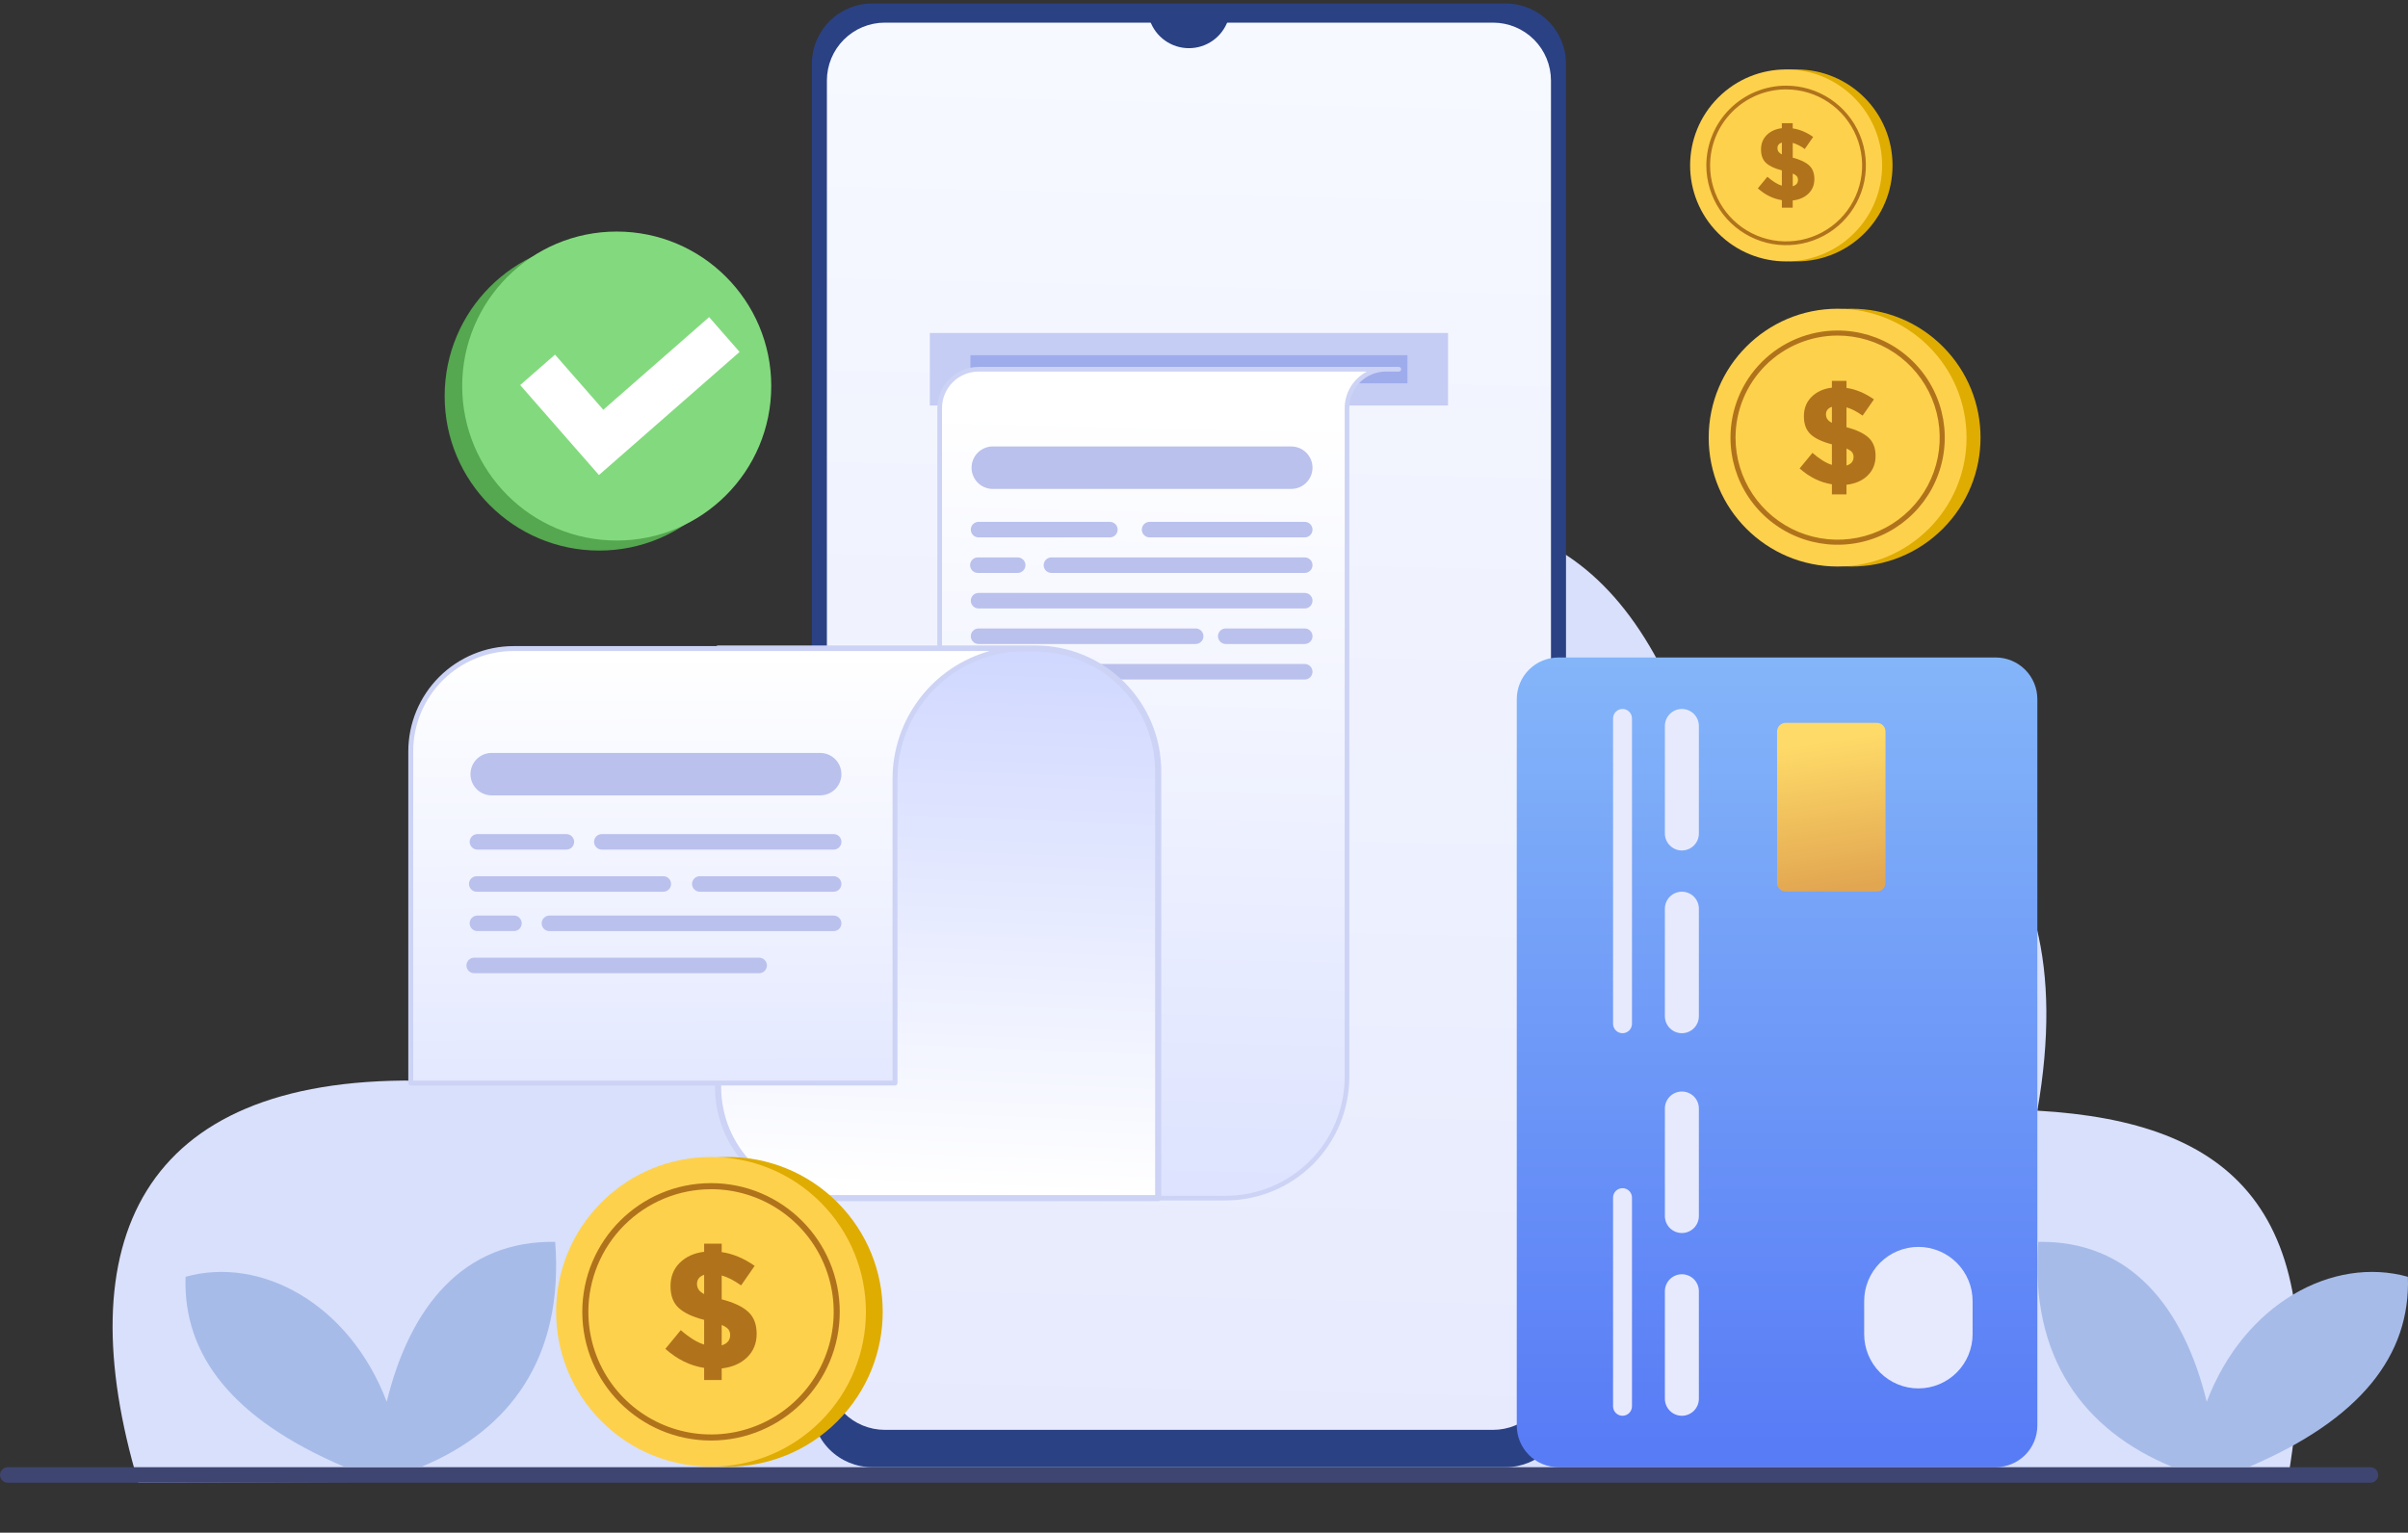 <svg width="622" height="396" viewBox="0 0 622 396" fill="none" xmlns="http://www.w3.org/2000/svg">
<rect x="0" y="0" width="622" height="396" fill="#333333" stroke="none"/>
<path fill-rule="evenodd" clip-rule="evenodd" d="M35.733 383.105C17.209 320.964 36.215 278.496 107.464 279.197C108.41 183.311 162.346 171.23 214.809 198.675C231.094 143.254 266.381 125.834 322.158 149.4C378.007 120.811 416.856 133.023 436.804 190.597C495.51 186.712 539.356 211.871 526.259 286.969C576.737 289.853 602.348 312.632 591.16 381.097L35.733 383.105Z" fill="#D8E0FC"/>
<path fill-rule="evenodd" clip-rule="evenodd" d="M404.509 16.485C404.507 12.353 402.864 8.39 399.942 5.468C397.02 2.545 393.057 0.903 388.925 0.901H225.296C221.163 0.903 217.2 2.545 214.278 5.468C211.356 8.39 209.714 12.353 209.712 16.485V363.505C209.714 367.638 211.356 371.601 214.278 374.523C217.2 377.445 221.163 379.087 225.296 379.089H388.925C393.057 379.087 397.02 377.445 399.942 374.523C402.864 371.601 404.507 367.638 404.509 363.505V16.485Z" fill="#2A4184"/>
<path fill-rule="evenodd" clip-rule="evenodd" d="M400.626 20.811C400.624 16.843 399.047 13.038 396.242 10.233C393.436 7.427 389.631 5.85 385.663 5.848H228.554C224.586 5.85 220.781 7.427 217.975 10.233C215.169 13.038 213.592 16.843 213.591 20.811V354.477C213.592 358.445 215.169 362.25 217.975 365.056C220.781 367.861 224.586 369.438 228.554 369.44H385.663C389.631 369.438 393.436 367.861 396.242 365.056C399.047 362.25 400.624 358.445 400.626 354.477V20.811Z" fill="url(#paint0_linear_73_2328)"/>
<path fill-rule="evenodd" clip-rule="evenodd" d="M317.186 5.297C316.454 7.387 315.091 9.198 313.285 10.479C311.48 11.76 309.32 12.448 307.106 12.448C304.892 12.448 302.733 11.76 300.927 10.479C299.121 9.198 297.758 7.387 297.027 5.297H317.186Z" fill="#2A4184"/>
<path d="M374.036 86.031H240.177V104.771H374.036V86.031Z" fill="#C5CDF4"/>
<path d="M363.551 91.769H250.663V99.034H363.551V91.769Z" fill="#9FACEC"/>
<path fill-rule="evenodd" clip-rule="evenodd" d="M361.336 95.401H357.994C355.328 95.402 352.772 96.461 350.887 98.346C349.002 100.231 347.943 102.787 347.942 105.453V278.203C347.941 286.52 344.637 294.497 338.755 300.378C332.874 306.26 324.897 309.564 316.58 309.565H267.698C261.074 309.565 254.721 306.934 250.037 302.25C245.353 297.566 242.721 291.214 242.721 284.59V105.453C242.722 102.787 243.782 100.231 245.667 98.346C247.552 96.461 250.109 95.401 252.775 95.401H361.336Z" fill="url(#paint1_linear_73_2328)"/>
<path fill-rule="evenodd" clip-rule="evenodd" d="M361.336 94.801H252.775C251.376 94.801 249.99 95.077 248.698 95.612C247.405 96.148 246.231 96.932 245.242 97.922C244.252 98.911 243.467 100.085 242.932 101.378C242.397 102.671 242.121 104.056 242.121 105.455V284.59C242.122 291.373 244.817 297.878 249.613 302.674C254.41 307.47 260.915 310.164 267.698 310.164H316.58C325.055 310.162 333.182 306.794 339.174 300.8C345.167 294.806 348.533 286.678 348.533 278.203V105.455C348.533 102.948 349.529 100.544 351.302 98.771C353.074 96.998 355.478 96.002 357.985 96.001H361.327C361.486 96.001 361.639 95.937 361.751 95.825C361.864 95.712 361.927 95.56 361.927 95.401C361.927 95.242 361.864 95.089 361.751 94.977C361.639 94.864 361.486 94.801 361.327 94.801H361.336ZM353.083 96.001C351.353 96.901 349.903 98.258 348.89 99.925C347.878 101.592 347.343 103.505 347.342 105.455V278.203C347.342 286.362 344.101 294.186 338.332 299.955C332.563 305.724 324.738 308.965 316.58 308.965H267.698C264.497 308.966 261.327 308.336 258.369 307.111C255.412 305.886 252.724 304.091 250.461 301.827C248.197 299.563 246.402 296.876 245.177 293.918C243.952 290.961 243.322 287.791 243.322 284.59V105.455C243.322 102.948 244.318 100.543 246.091 98.77C247.864 96.997 250.268 96.001 252.775 96.001H353.083Z" fill="#CCD3F5"/>
<path fill-rule="evenodd" clip-rule="evenodd" d="M339.032 173.567C339.032 173.034 338.82 172.524 338.444 172.147C338.067 171.771 337.556 171.559 337.024 171.559H274.486C273.97 171.583 273.483 171.804 273.126 172.178C272.769 172.552 272.57 173.048 272.57 173.565C272.57 174.081 272.769 174.578 273.126 174.952C273.483 175.325 273.97 175.547 274.486 175.571H337.024C337.556 175.571 338.066 175.36 338.442 174.984C338.819 174.608 339.031 174.099 339.032 173.567ZM339.032 164.387C339.032 163.854 338.82 163.344 338.444 162.967C338.067 162.59 337.556 162.379 337.024 162.379H316.527C316.011 162.403 315.524 162.624 315.167 162.998C314.81 163.371 314.611 163.868 314.611 164.385C314.611 164.901 314.81 165.398 315.167 165.772C315.524 166.145 316.011 166.367 316.527 166.39H337.024C337.556 166.39 338.066 166.18 338.442 165.804C338.819 165.428 339.031 164.919 339.032 164.387ZM310.858 164.387C310.858 163.854 310.646 163.344 310.27 162.967C309.893 162.59 309.383 162.379 308.85 162.379H252.678C252.162 162.403 251.675 162.624 251.318 162.998C250.961 163.371 250.762 163.868 250.762 164.385C250.762 164.901 250.961 165.398 251.318 165.772C251.675 166.145 252.162 166.367 252.678 166.39H308.84C309.103 166.391 309.364 166.34 309.608 166.239C309.852 166.139 310.074 165.991 310.261 165.805C310.447 165.619 310.596 165.398 310.697 165.155C310.799 164.911 310.851 164.651 310.852 164.387H310.858ZM339.032 155.207C339.032 154.674 338.82 154.163 338.444 153.787C338.067 153.41 337.556 153.199 337.024 153.199H252.678C252.162 153.223 251.675 153.444 251.318 153.818C250.961 154.191 250.762 154.688 250.762 155.205C250.762 155.721 250.961 156.218 251.318 156.591C251.675 156.965 252.162 157.187 252.678 157.21H337.024C337.556 157.21 338.066 156.999 338.442 156.624C338.819 156.248 339.031 155.739 339.032 155.207ZM264.884 146.024C264.883 145.492 264.671 144.982 264.295 144.606C263.918 144.23 263.408 144.019 262.876 144.019H252.678C252.407 144.006 252.136 144.049 251.882 144.144C251.627 144.239 251.395 144.385 251.199 144.573C251.003 144.76 250.846 144.985 250.74 145.235C250.633 145.484 250.578 145.753 250.578 146.024C250.578 146.296 250.633 146.565 250.74 146.814C250.846 147.064 251.003 147.289 251.199 147.476C251.395 147.664 251.627 147.81 251.882 147.905C252.136 148 252.407 148.043 252.678 148.03H262.876C263.407 148.029 263.915 147.817 264.291 147.441C264.666 147.065 264.877 146.556 264.877 146.024H264.884ZM339.032 146.024C339.031 145.492 338.819 144.982 338.443 144.606C338.066 144.23 337.556 144.019 337.024 144.019H271.68C271.409 144.006 271.138 144.049 270.884 144.144C270.63 144.239 270.397 144.385 270.201 144.573C270.005 144.76 269.848 144.985 269.742 145.235C269.635 145.484 269.58 145.753 269.58 146.024C269.58 146.296 269.635 146.565 269.742 146.814C269.848 147.064 270.005 147.289 270.201 147.476C270.397 147.664 270.63 147.81 270.884 147.905C271.138 148 271.409 148.043 271.68 148.03H337.011C337.276 148.032 337.538 147.981 337.783 147.881C338.028 147.781 338.251 147.634 338.438 147.447C338.626 147.261 338.775 147.039 338.877 146.795C338.979 146.551 339.031 146.289 339.032 146.024ZM288.697 136.844C288.697 136.312 288.485 135.802 288.109 135.425C287.732 135.049 287.222 134.837 286.689 134.836H252.678C252.162 134.86 251.675 135.082 251.318 135.455C250.961 135.829 250.762 136.326 250.762 136.842C250.762 137.359 250.961 137.856 251.318 138.229C251.675 138.603 252.162 138.824 252.678 138.848H286.689C287.222 138.848 287.733 138.637 288.109 138.26C288.486 137.883 288.697 137.373 288.697 136.84V136.844ZM339.032 136.844C339.031 136.312 338.819 135.802 338.443 135.425C338.067 135.049 337.556 134.837 337.024 134.836H296.853C296.337 134.86 295.85 135.082 295.493 135.455C295.137 135.829 294.938 136.326 294.938 136.842C294.938 137.359 295.137 137.856 295.493 138.229C295.85 138.603 296.337 138.824 296.853 138.848H337.017C337.281 138.849 337.543 138.798 337.787 138.697C338.031 138.597 338.253 138.45 338.44 138.264C338.627 138.078 338.776 137.856 338.877 137.613C338.979 137.369 339.031 137.108 339.032 136.844ZM339.032 120.849C339.032 119.393 338.453 117.997 337.424 116.967C336.394 115.938 334.998 115.359 333.542 115.359H256.145C254.744 115.437 253.426 116.049 252.461 117.068C251.497 118.087 250.96 119.437 250.96 120.84C250.96 122.244 251.497 123.594 252.461 124.613C253.426 125.632 254.744 126.244 256.145 126.321H333.542C334.995 126.321 336.388 125.746 337.417 124.72C338.446 123.695 339.027 122.304 339.032 120.851V120.849Z" fill="#BAC1ED"/>
<path fill-rule="evenodd" clip-rule="evenodd" d="M185.489 167.571V280.933C185.489 288.527 188.505 295.81 193.875 301.18C199.245 306.55 206.529 309.567 214.123 309.567H299.165V199.266C299.165 195.104 298.346 190.982 296.753 187.136C295.16 183.291 292.825 179.796 289.881 176.853C286.938 173.91 283.444 171.575 279.598 169.983C275.752 168.39 271.63 167.57 267.468 167.571H185.489Z" fill="url(#paint2_linear_73_2328)"/>
<path fill-rule="evenodd" clip-rule="evenodd" d="M185.489 166.781C185.279 166.781 185.078 166.864 184.93 167.012C184.782 167.16 184.699 167.361 184.699 167.571V280.933C184.699 288.736 187.799 296.22 193.317 301.738C198.835 307.256 206.319 310.356 214.123 310.356H299.165C299.375 310.356 299.575 310.273 299.723 310.125C299.871 309.977 299.954 309.776 299.955 309.567V199.268C299.954 190.652 296.532 182.389 290.439 176.297C284.347 170.204 276.084 166.782 267.468 166.781H185.489ZM186.278 168.36H267.468C275.665 168.361 283.526 171.617 289.322 177.414C295.119 183.21 298.375 191.071 298.376 199.268V308.777H214.133C206.749 308.777 199.667 305.843 194.445 300.621C189.223 295.399 186.289 288.317 186.289 280.933V168.356L186.278 168.36Z" fill="#CCD3F5"/>
<path fill-rule="evenodd" clip-rule="evenodd" d="M264.877 167.571C255.941 167.571 247.371 171.12 241.053 177.439C234.734 183.758 231.184 192.327 231.184 201.263V279.835H106.098V194.157C106.098 187.106 108.899 180.343 113.885 175.357C118.871 170.372 125.633 167.571 132.684 167.571H264.877Z" fill="url(#paint3_linear_73_2328)"/>
<path fill-rule="evenodd" clip-rule="evenodd" d="M264.877 168.204C256.11 168.205 247.702 171.688 241.503 177.887C235.303 184.086 231.82 192.494 231.82 201.261V279.835C231.82 280.003 231.753 280.164 231.634 280.283C231.516 280.401 231.354 280.468 231.186 280.468H106.098C105.93 280.468 105.769 280.401 105.65 280.283C105.531 280.164 105.465 280.003 105.465 279.835V194.154C105.465 186.935 108.332 180.012 113.437 174.907C118.542 169.803 125.465 166.935 132.684 166.935H264.877C265.722 166.935 264.877 168.202 264.877 168.202V168.204ZM255.627 168.204C248.413 170.222 242.056 174.546 237.529 180.515C233.001 186.483 230.55 193.77 230.551 201.261V279.201H106.733V194.154C106.733 187.272 109.468 180.671 114.334 175.805C119.201 170.938 125.801 168.204 132.684 168.204H255.627Z" fill="#CCD3F5"/>
<path fill-rule="evenodd" clip-rule="evenodd" d="M198.102 249.451C198.102 248.918 197.89 248.407 197.514 248.031C197.137 247.654 196.626 247.443 196.094 247.443H122.583C122.312 247.43 122.041 247.473 121.787 247.568C121.533 247.663 121.301 247.809 121.104 247.997C120.908 248.184 120.752 248.409 120.645 248.659C120.538 248.909 120.483 249.177 120.483 249.449C120.483 249.72 120.538 249.989 120.645 250.238C120.752 250.488 120.908 250.713 121.104 250.901C121.301 251.088 121.533 251.234 121.787 251.329C122.041 251.424 122.312 251.467 122.583 251.454H196.094C196.626 251.454 197.136 251.243 197.512 250.868C197.889 250.492 198.101 249.982 198.102 249.451ZM134.761 238.569C134.763 238.304 134.711 238.042 134.611 237.798C134.511 237.553 134.363 237.331 134.176 237.144C133.99 236.956 133.768 236.808 133.524 236.706C133.28 236.605 133.018 236.552 132.754 236.552H123.231C122.715 236.576 122.228 236.798 121.871 237.171C121.515 237.545 121.316 238.042 121.316 238.558C121.316 239.075 121.515 239.572 121.871 239.945C122.228 240.319 122.715 240.54 123.231 240.564H132.754C133.285 240.566 133.795 240.357 134.173 239.983C134.551 239.609 134.764 239.1 134.768 238.569H134.761ZM217.342 238.569C217.342 238.036 217.131 237.526 216.754 237.149C216.378 236.772 215.867 236.561 215.334 236.561H141.832C141.316 236.585 140.829 236.806 140.472 237.18C140.116 237.553 139.916 238.05 139.916 238.567C139.916 239.083 140.116 239.58 140.472 239.954C140.829 240.327 141.316 240.549 141.832 240.572H215.343C215.874 240.572 216.384 240.361 216.76 239.985C217.136 239.61 217.348 239.1 217.349 238.569H217.342ZM217.342 228.396C217.342 227.864 217.131 227.353 216.754 226.977C216.378 226.6 215.867 226.388 215.334 226.388H180.856C180.585 226.376 180.314 226.419 180.06 226.514C179.806 226.609 179.574 226.755 179.377 226.942C179.181 227.13 179.025 227.355 178.918 227.605C178.811 227.854 178.756 228.123 178.756 228.394C178.756 228.666 178.811 228.934 178.918 229.184C179.025 229.433 179.181 229.659 179.377 229.846C179.574 230.034 179.806 230.179 180.06 230.275C180.314 230.37 180.585 230.412 180.856 230.4H215.334C215.598 230.401 215.86 230.35 216.104 230.249C216.348 230.149 216.57 230.002 216.757 229.816C216.944 229.63 217.092 229.408 217.194 229.165C217.296 228.921 217.348 228.66 217.349 228.396H217.342ZM173.342 228.396C173.342 227.864 173.13 227.353 172.754 226.977C172.377 226.6 171.867 226.388 171.334 226.388H123.238C122.967 226.376 122.696 226.419 122.442 226.514C122.187 226.609 121.955 226.755 121.759 226.942C121.563 227.13 121.406 227.355 121.3 227.605C121.193 227.854 121.138 228.123 121.138 228.394C121.138 228.666 121.193 228.934 121.3 229.184C121.406 229.433 121.563 229.659 121.759 229.846C121.955 230.034 122.187 230.179 122.442 230.275C122.696 230.37 122.967 230.412 123.238 230.4H171.34C171.872 230.4 172.382 230.189 172.759 229.813C173.135 229.438 173.347 228.928 173.348 228.396H173.342ZM148.299 217.515C148.299 216.982 148.088 216.471 147.711 216.095C147.335 215.718 146.824 215.507 146.291 215.507H123.238C122.722 215.53 122.235 215.752 121.878 216.126C121.521 216.499 121.322 216.996 121.322 217.512C121.322 218.029 121.521 218.526 121.878 218.899C122.235 219.273 122.722 219.494 123.238 219.518H146.298C146.83 219.518 147.34 219.307 147.716 218.932C148.093 218.556 148.305 218.046 148.306 217.515H148.299ZM217.34 217.515C217.34 216.982 217.129 216.471 216.752 216.095C216.376 215.718 215.865 215.507 215.332 215.507H155.366C154.85 215.53 154.363 215.752 154.006 216.126C153.649 216.499 153.45 216.996 153.45 217.512C153.45 218.029 153.649 218.526 154.006 218.899C154.363 219.273 154.85 219.494 155.366 219.518H215.341C215.873 219.518 216.383 219.307 216.759 218.932C217.136 218.556 217.348 218.046 217.349 217.515H217.34ZM217.34 200.031C217.34 198.575 216.762 197.178 215.732 196.149C214.703 195.119 213.307 194.541 211.851 194.541H126.711C125.31 194.619 123.992 195.23 123.027 196.25C122.063 197.269 121.526 198.619 121.526 200.022C121.526 201.425 122.063 202.775 123.027 203.795C123.992 204.814 125.31 205.425 126.711 205.503H211.868C213.32 205.501 214.712 204.923 215.739 203.897C216.767 202.87 217.345 201.479 217.349 200.026L217.34 200.031Z" fill="#BAC1ED"/>
<path d="M154.768 142.254C176.813 142.254 194.683 124.383 194.683 102.339C194.683 80.294 176.813 62.424 154.768 62.424C132.724 62.424 114.854 80.294 114.854 102.339C114.854 124.383 132.724 142.254 154.768 142.254Z" fill="#55A750"/>
<path d="M159.302 139.659C181.346 139.659 199.217 121.788 199.217 99.744C199.217 77.699 181.346 59.829 159.302 59.829C137.257 59.829 119.387 77.699 119.387 99.744C119.387 121.788 137.257 139.659 159.302 139.659Z" fill="#83DA7E"/>
<path fill-rule="evenodd" clip-rule="evenodd" d="M183.172 81.939L155.835 105.873L143.359 91.626L134.369 99.497L154.711 122.736L191.041 90.931C191.041 90.931 187.503 86.884 183.172 81.939Z" fill="white"/>
<path fill-rule="evenodd" clip-rule="evenodd" d="M515.502 379.089C518.354 379.086 521.089 377.952 523.105 375.935C525.122 373.919 526.256 371.184 526.259 368.332V180.646C526.259 177.792 525.126 175.055 523.109 173.036C521.092 171.017 518.356 169.881 515.502 169.878H402.545C399.691 169.881 396.955 171.017 394.938 173.036C392.921 175.055 391.788 177.792 391.788 180.646V368.332C391.791 371.184 392.925 373.919 394.942 375.935C396.958 377.952 399.693 379.086 402.545 379.089H515.502Z" fill="url(#paint4_linear_73_2328)"/>
<path fill-rule="evenodd" clip-rule="evenodd" d="M484.79 230.339C485.384 230.34 485.954 230.106 486.375 229.687C486.796 229.269 487.034 228.701 487.037 228.107V189.009C487.037 188.415 486.801 187.845 486.381 187.425C485.96 187.005 485.391 186.769 484.797 186.769H461.266C460.671 186.769 460.102 187.005 459.682 187.425C459.261 187.845 459.026 188.415 459.026 189.009V228.107C459.026 228.701 459.262 229.27 459.682 229.69C460.102 230.11 460.672 230.347 461.266 230.347L484.79 230.339Z" fill="url(#paint5_linear_73_2328)"/>
<path fill-rule="evenodd" clip-rule="evenodd" d="M495.531 358.731C499.244 358.729 502.804 357.253 505.429 354.628C508.055 352.002 509.531 348.442 509.533 344.729V336.174C509.533 334.335 509.171 332.514 508.467 330.815C507.763 329.116 506.732 327.573 505.432 326.273C504.132 324.972 502.588 323.941 500.889 323.237C499.19 322.534 497.369 322.171 495.531 322.171C493.692 322.171 491.871 322.534 490.172 323.237C488.473 323.941 486.93 324.972 485.629 326.273C484.329 327.573 483.298 329.116 482.594 330.815C481.89 332.514 481.528 334.335 481.528 336.174V344.729C481.53 348.442 483.006 352.003 485.631 354.628C488.257 357.254 491.817 358.73 495.531 358.731Z" fill="#E7EAFD"/>
<path fill-rule="evenodd" clip-rule="evenodd" d="M434.439 219.74C435.603 219.739 436.719 219.276 437.542 218.453C438.364 217.63 438.827 216.514 438.828 215.35V187.569C438.828 186.405 438.366 185.289 437.543 184.465C436.72 183.642 435.603 183.18 434.439 183.18C433.275 183.18 432.158 183.642 431.335 184.465C430.512 185.289 430.049 186.405 430.049 187.569V215.352C430.051 216.516 430.514 217.631 431.337 218.454C432.16 219.276 433.275 219.739 434.439 219.74Z" fill="#E7EAFD"/>
<path fill-rule="evenodd" clip-rule="evenodd" d="M434.439 266.956C435.603 266.955 436.719 266.492 437.542 265.669C438.364 264.846 438.827 263.73 438.828 262.566V234.783C438.828 233.619 438.366 232.502 437.543 231.679C436.72 230.856 435.603 230.394 434.439 230.394C433.275 230.394 432.158 230.856 431.335 231.679C430.512 232.502 430.049 233.619 430.049 234.783V262.566C430.051 263.73 430.513 264.846 431.336 265.669C432.159 266.492 433.275 266.955 434.439 266.956Z" fill="#E7EAFD"/>
<path fill-rule="evenodd" clip-rule="evenodd" d="M419.106 266.956C419.754 266.956 420.375 266.698 420.833 266.24C421.292 265.782 421.549 265.161 421.549 264.513V185.621C421.549 184.973 421.292 184.351 420.833 183.893C420.375 183.435 419.754 183.178 419.106 183.178C418.458 183.178 417.837 183.435 417.379 183.893C416.921 184.351 416.663 184.973 416.663 185.621V264.513C416.664 265.161 416.921 265.782 417.379 266.24C417.837 266.698 418.458 266.955 419.106 266.956Z" fill="#E7EAFD"/>
<path fill-rule="evenodd" clip-rule="evenodd" d="M419.106 365.798C419.754 365.798 420.375 365.541 420.833 365.083C421.292 364.624 421.549 364.003 421.549 363.355V309.438C421.549 308.79 421.292 308.169 420.833 307.711C420.375 307.252 419.754 306.995 419.106 306.995C418.458 306.995 417.837 307.252 417.379 307.711C416.921 308.169 416.663 308.79 416.663 309.438V363.355C416.664 364.003 416.921 364.624 417.379 365.082C417.837 365.54 418.458 365.797 419.106 365.798Z" fill="#E7EAFD"/>
<path fill-rule="evenodd" clip-rule="evenodd" d="M434.439 318.582C435.603 318.581 436.719 318.118 437.542 317.295C438.364 316.472 438.827 315.356 438.828 314.193V286.41C438.828 285.245 438.366 284.129 437.543 283.306C436.72 282.482 435.603 282.02 434.439 282.02C433.275 282.02 432.158 282.482 431.335 283.306C430.512 284.129 430.049 285.245 430.049 286.41V314.193C430.051 315.356 430.513 316.472 431.336 317.295C432.159 318.118 433.275 318.581 434.439 318.582Z" fill="#E7EAFD"/>
<path fill-rule="evenodd" clip-rule="evenodd" d="M434.439 365.798C435.603 365.797 436.719 365.334 437.542 364.511C438.364 363.688 438.827 362.573 438.828 361.409V333.626C438.828 332.461 438.366 331.345 437.543 330.522C436.72 329.699 435.603 329.236 434.439 329.236C433.275 329.236 432.158 329.699 431.335 330.522C430.512 331.345 430.049 332.461 430.049 333.626V361.409C430.051 362.573 430.513 363.688 431.336 364.511C432.159 365.334 433.275 365.797 434.439 365.798Z" fill="#E7EAFD"/>
<path d="M464.055 67.537C477.75 67.537 488.853 56.435 488.853 42.74C488.853 29.044 477.75 17.942 464.055 17.942C450.359 17.942 439.257 29.044 439.257 42.74C439.257 56.435 450.359 67.537 464.055 67.537Z" fill="#DFAC02"/>
<path d="M478.899 60.274C488.583 50.59 488.583 34.889 478.899 25.205C469.215 15.521 453.514 15.521 443.83 25.205C434.146 34.889 434.146 50.59 443.83 60.274C453.514 69.959 469.215 69.959 478.899 60.274Z" fill="#FED14D"/>
<path fill-rule="evenodd" clip-rule="evenodd" d="M461.365 22.131C465.441 22.131 469.426 23.34 472.815 25.605C476.204 27.87 478.846 31.089 480.406 34.855C481.965 38.621 482.373 42.765 481.577 46.763C480.781 50.761 478.817 54.433 475.934 57.315C473.051 60.197 469.378 62.159 465.38 62.953C461.382 63.748 457.238 63.338 453.472 61.777C449.707 60.216 446.488 57.573 444.225 54.183C441.961 50.793 440.754 46.808 440.756 42.731C440.76 37.268 442.933 32.029 446.797 28.166C450.662 24.304 455.901 22.133 461.365 22.131ZM461.365 23.102C465.248 23.102 469.045 24.254 472.274 26.411C475.503 28.569 478.019 31.636 479.505 35.223C480.992 38.811 481.38 42.759 480.623 46.568C479.865 50.377 477.995 53.876 475.249 56.622C472.503 59.368 469.004 61.238 465.195 61.996C461.386 62.753 457.438 62.364 453.851 60.878C450.263 59.392 447.196 56.876 445.038 53.646C442.881 50.417 441.729 46.621 441.729 42.738C441.73 37.53 443.799 32.535 447.481 28.852C451.163 25.169 456.157 23.099 461.365 23.096V23.102Z" fill="#B0731B"/>
<path d="M460.265 53.655V51.717C458.013 51.365 455.944 50.349 454.057 48.668L456.526 45.67C457.905 46.872 459.151 47.641 460.265 47.978V44.025C458.41 43.548 457.048 42.907 456.179 42.102C455.311 41.297 454.878 40.138 454.881 38.627C454.881 37.115 455.374 35.869 456.359 34.888C457.344 33.907 458.644 33.318 460.258 33.122V31.824H463.071V33.177C464.837 33.424 466.597 34.157 468.349 35.377L466.181 38.508C465.245 37.803 464.196 37.265 463.077 36.916V40.736C464.986 41.233 466.393 41.896 467.3 42.725C468.206 43.554 468.662 44.73 468.666 46.253C468.666 47.776 468.157 49.031 467.139 50.02C466.122 51.008 464.765 51.6 463.069 51.797V53.655H460.265ZM464.428 46.477C464.44 46.143 464.338 45.815 464.137 45.548C463.847 45.235 463.484 44.998 463.081 44.857V48.121C463.984 47.84 464.434 47.292 464.433 46.477H464.428ZM460.265 36.819C459.505 37.084 459.125 37.57 459.125 38.278C459.125 38.986 459.505 39.525 460.265 39.896V36.819Z" fill="#B0731B"/>
<path d="M501.831 136.621C514.836 123.616 514.836 102.53 501.831 89.525C488.826 76.519 467.74 76.519 454.735 89.525C441.729 102.53 441.729 123.616 454.735 136.621C467.74 149.627 488.826 149.627 501.831 136.621Z" fill="#DFAC02"/>
<path d="M474.668 146.375C493.061 146.375 507.97 131.465 507.97 113.073C507.97 94.68 493.061 79.77 474.668 79.77C456.276 79.77 441.366 94.68 441.366 113.073C441.366 131.465 456.276 146.375 474.668 146.375Z" fill="#FED14D"/>
<path fill-rule="evenodd" clip-rule="evenodd" d="M474.668 85.397C480.142 85.397 485.493 87.02 490.044 90.061C494.595 93.102 498.143 97.425 500.237 102.482C502.332 107.539 502.88 113.103 501.812 118.472C500.744 123.84 498.108 128.772 494.238 132.642C490.368 136.513 485.436 139.148 480.068 140.216C474.699 141.284 469.135 140.736 464.078 138.641C459.021 136.547 454.698 133 451.657 128.448C448.616 123.897 446.993 118.546 446.993 113.073C446.996 105.734 449.913 98.696 455.103 93.507C460.292 88.317 467.33 85.401 474.668 85.397ZM474.668 86.702C479.884 86.702 484.983 88.249 489.319 91.146C493.656 94.044 497.036 98.162 499.032 102.981C501.028 107.8 501.55 113.102 500.532 118.217C499.515 123.333 497.003 128.032 493.315 131.72C489.627 135.408 484.929 137.919 479.813 138.937C474.698 139.954 469.395 139.432 464.577 137.436C459.758 135.44 455.64 132.06 452.742 127.723C449.844 123.387 448.298 118.288 448.298 113.073C448.303 106.08 451.084 99.376 456.028 94.432C460.972 89.488 467.676 86.708 474.668 86.702Z" fill="#B0731B"/>
<path d="M473.19 127.732V125.13C470.175 124.656 467.397 123.291 464.855 121.034L468.167 117.01C470.018 118.623 471.693 119.656 473.19 120.108V114.8C470.696 114.161 468.866 113.3 467.701 112.218C466.535 111.135 465.953 109.58 465.955 107.551C465.955 105.52 466.62 103.846 467.95 102.529C469.28 101.211 471.025 100.421 473.186 100.16V98.414H476.961V100.231C479.337 100.564 481.7 101.549 484.051 103.187L481.125 107.391C479.63 106.323 478.241 105.61 476.957 105.254V110.383C479.521 111.047 481.415 111.938 482.638 113.056C483.862 114.173 484.473 115.753 484.473 117.794C484.473 119.836 483.791 121.525 482.425 122.861C481.06 124.197 479.237 124.992 476.957 125.247V127.74L473.19 127.732ZM478.783 118.079C478.799 117.63 478.661 117.189 478.391 116.831C478.131 116.499 477.656 116.197 476.965 115.904V120.287C478.177 119.907 478.783 119.171 478.783 118.079ZM473.19 105.111C472.168 105.468 471.658 106.121 471.66 107.07C471.661 108.019 472.171 108.743 473.19 109.243V105.111Z" fill="#B0731B"/>
<path d="M216.293 367.236C231.918 351.611 231.918 326.278 216.293 310.654C200.668 295.029 175.335 295.029 159.71 310.654C144.085 326.278 144.085 351.611 159.71 367.236C175.335 382.861 200.668 382.861 216.293 367.236Z" fill="#DFAC02"/>
<path d="M211.952 367.236C227.577 351.611 227.577 326.278 211.952 310.653C196.327 295.028 170.995 295.028 155.37 310.653C139.745 326.278 139.745 351.611 155.37 367.236C170.995 382.86 196.327 382.86 211.952 367.236Z" fill="#FED14D"/>
<path fill-rule="evenodd" clip-rule="evenodd" d="M183.66 305.692C202.012 305.692 216.912 320.592 216.912 338.944C216.912 357.296 202.012 372.195 183.66 372.195C165.308 372.195 150.409 357.296 150.409 338.944C150.409 320.592 165.308 305.692 183.66 305.692ZM183.66 307.259C189.927 307.259 196.052 309.116 201.263 312.597C206.474 316.078 210.535 321.026 212.934 326.815C215.333 332.604 215.961 338.975 214.739 345.121C213.518 351.267 210.501 356.913 206.071 361.345C201.64 365.777 195.995 368.795 189.85 370.019C183.704 371.243 177.333 370.616 171.543 368.22C165.753 365.823 160.804 361.763 157.322 356.553C153.839 351.344 151.979 345.219 151.977 338.952C151.982 330.551 155.321 322.494 161.262 316.553C167.203 310.612 175.259 307.272 183.66 307.267V307.259Z" fill="#B0731B"/>
<path d="M181.882 356.557V353.432C178.259 352.869 174.921 351.228 171.868 348.51L175.848 343.673C178.073 345.614 180.085 346.856 181.882 347.398V341.022C178.886 340.25 176.688 339.216 175.291 337.918C173.893 336.62 173.194 334.751 173.194 332.31C173.194 329.871 173.993 327.859 175.59 326.276C177.188 324.692 179.285 323.744 181.882 323.43V321.333H186.42V323.516C189.273 323.916 192.112 325.1 194.937 327.068L191.428 332.118C189.629 330.834 187.959 329.978 186.42 329.551V335.714C189.499 336.512 191.775 337.581 193.245 338.923C194.716 340.264 195.451 342.164 195.45 344.623C195.45 347.078 194.629 349.104 192.988 350.702C191.347 352.3 189.157 353.255 186.42 353.569V356.565L181.882 356.557ZM188.603 344.957C188.621 344.419 188.455 343.891 188.132 343.46C187.817 343.062 187.246 342.691 186.42 342.347V347.609C187.875 347.154 188.603 346.27 188.603 344.957ZM181.882 329.38C180.656 329.802 180.043 330.587 180.041 331.734C180.04 332.881 180.653 333.751 181.882 334.343V329.38Z" fill="#B0731B"/>
<path fill-rule="evenodd" clip-rule="evenodd" d="M614.312 381.097C614.312 380.564 614.101 380.054 613.724 379.677C613.348 379.301 612.837 379.089 612.305 379.089H1.916C1.4 379.113 0.913 379.334 0.556 379.708C0.199 380.082 0 380.578 0 381.095C0 381.611 0.199 382.108 0.556 382.482C0.913 382.855 1.4 383.077 1.916 383.101H612.305C612.836 383.101 613.346 382.89 613.723 382.514C614.099 382.138 614.311 381.629 614.312 381.097Z" fill="#3E4570"/>
<path fill-rule="evenodd" clip-rule="evenodd" d="M88.878 378.956C60.21 366.731 47.225 350.193 47.935 329.891C67.218 324.49 90.179 336.668 99.895 362.175C105.908 337.555 119.754 320.483 143.41 320.865C145.682 350.846 131.624 369.548 108.919 378.956H88.878Z" fill="#A7BBE8"/>
<path fill-rule="evenodd" clip-rule="evenodd" d="M581.029 378.956C609.697 366.731 622.682 350.193 621.973 329.891C602.69 324.49 579.725 336.668 570.012 362.177C564.001 337.557 550.153 320.484 526.498 320.867C524.228 350.848 538.285 369.55 560.989 378.958L581.029 378.956Z" fill="#A7BBE8"/>
<defs>
<linearGradient id="paint0_linear_73_2328" x1="301.839" y1="370.624" x2="309.938" y2="14.722" gradientUnits="userSpaceOnUse">
<stop stop-color="#E7EAFD"/>
<stop offset="1" stop-color="#F6F9FF"/>
</linearGradient>
<linearGradient id="paint1_linear_73_2328" x1="301.823" y1="107.184" x2="295.03" y2="395.274" gradientUnits="userSpaceOnUse">
<stop stop-color="white"/>
<stop offset="1" stop-color="#CFD7FF"/>
</linearGradient>
<linearGradient id="paint2_linear_73_2328" x1="247.815" y1="165.237" x2="242.068" y2="307.233" gradientUnits="userSpaceOnUse">
<stop stop-color="#CFD7FF"/>
<stop offset="1" stop-color="white"/>
</linearGradient>
<linearGradient id="paint3_linear_73_2328" x1="185.616" y1="168.891" x2="185.956" y2="363.653" gradientUnits="userSpaceOnUse">
<stop stop-color="white"/>
<stop offset="1" stop-color="#CFD7FF"/>
</linearGradient>
<linearGradient id="paint4_linear_73_2328" x1="459.995" y1="170.119" x2="459.995" y2="373.019" gradientUnits="userSpaceOnUse">
<stop stop-color="#84B5F9"/>
<stop offset="1" stop-color="#587CF6"/>
</linearGradient>
<linearGradient id="paint5_linear_73_2328" x1="472.64" y1="191.429" x2="478.258" y2="229.087" gradientUnits="userSpaceOnUse">
<stop stop-color="#FEDA68"/>
<stop offset="1" stop-color="#E2A651"/>
</linearGradient>
</defs>
</svg>
